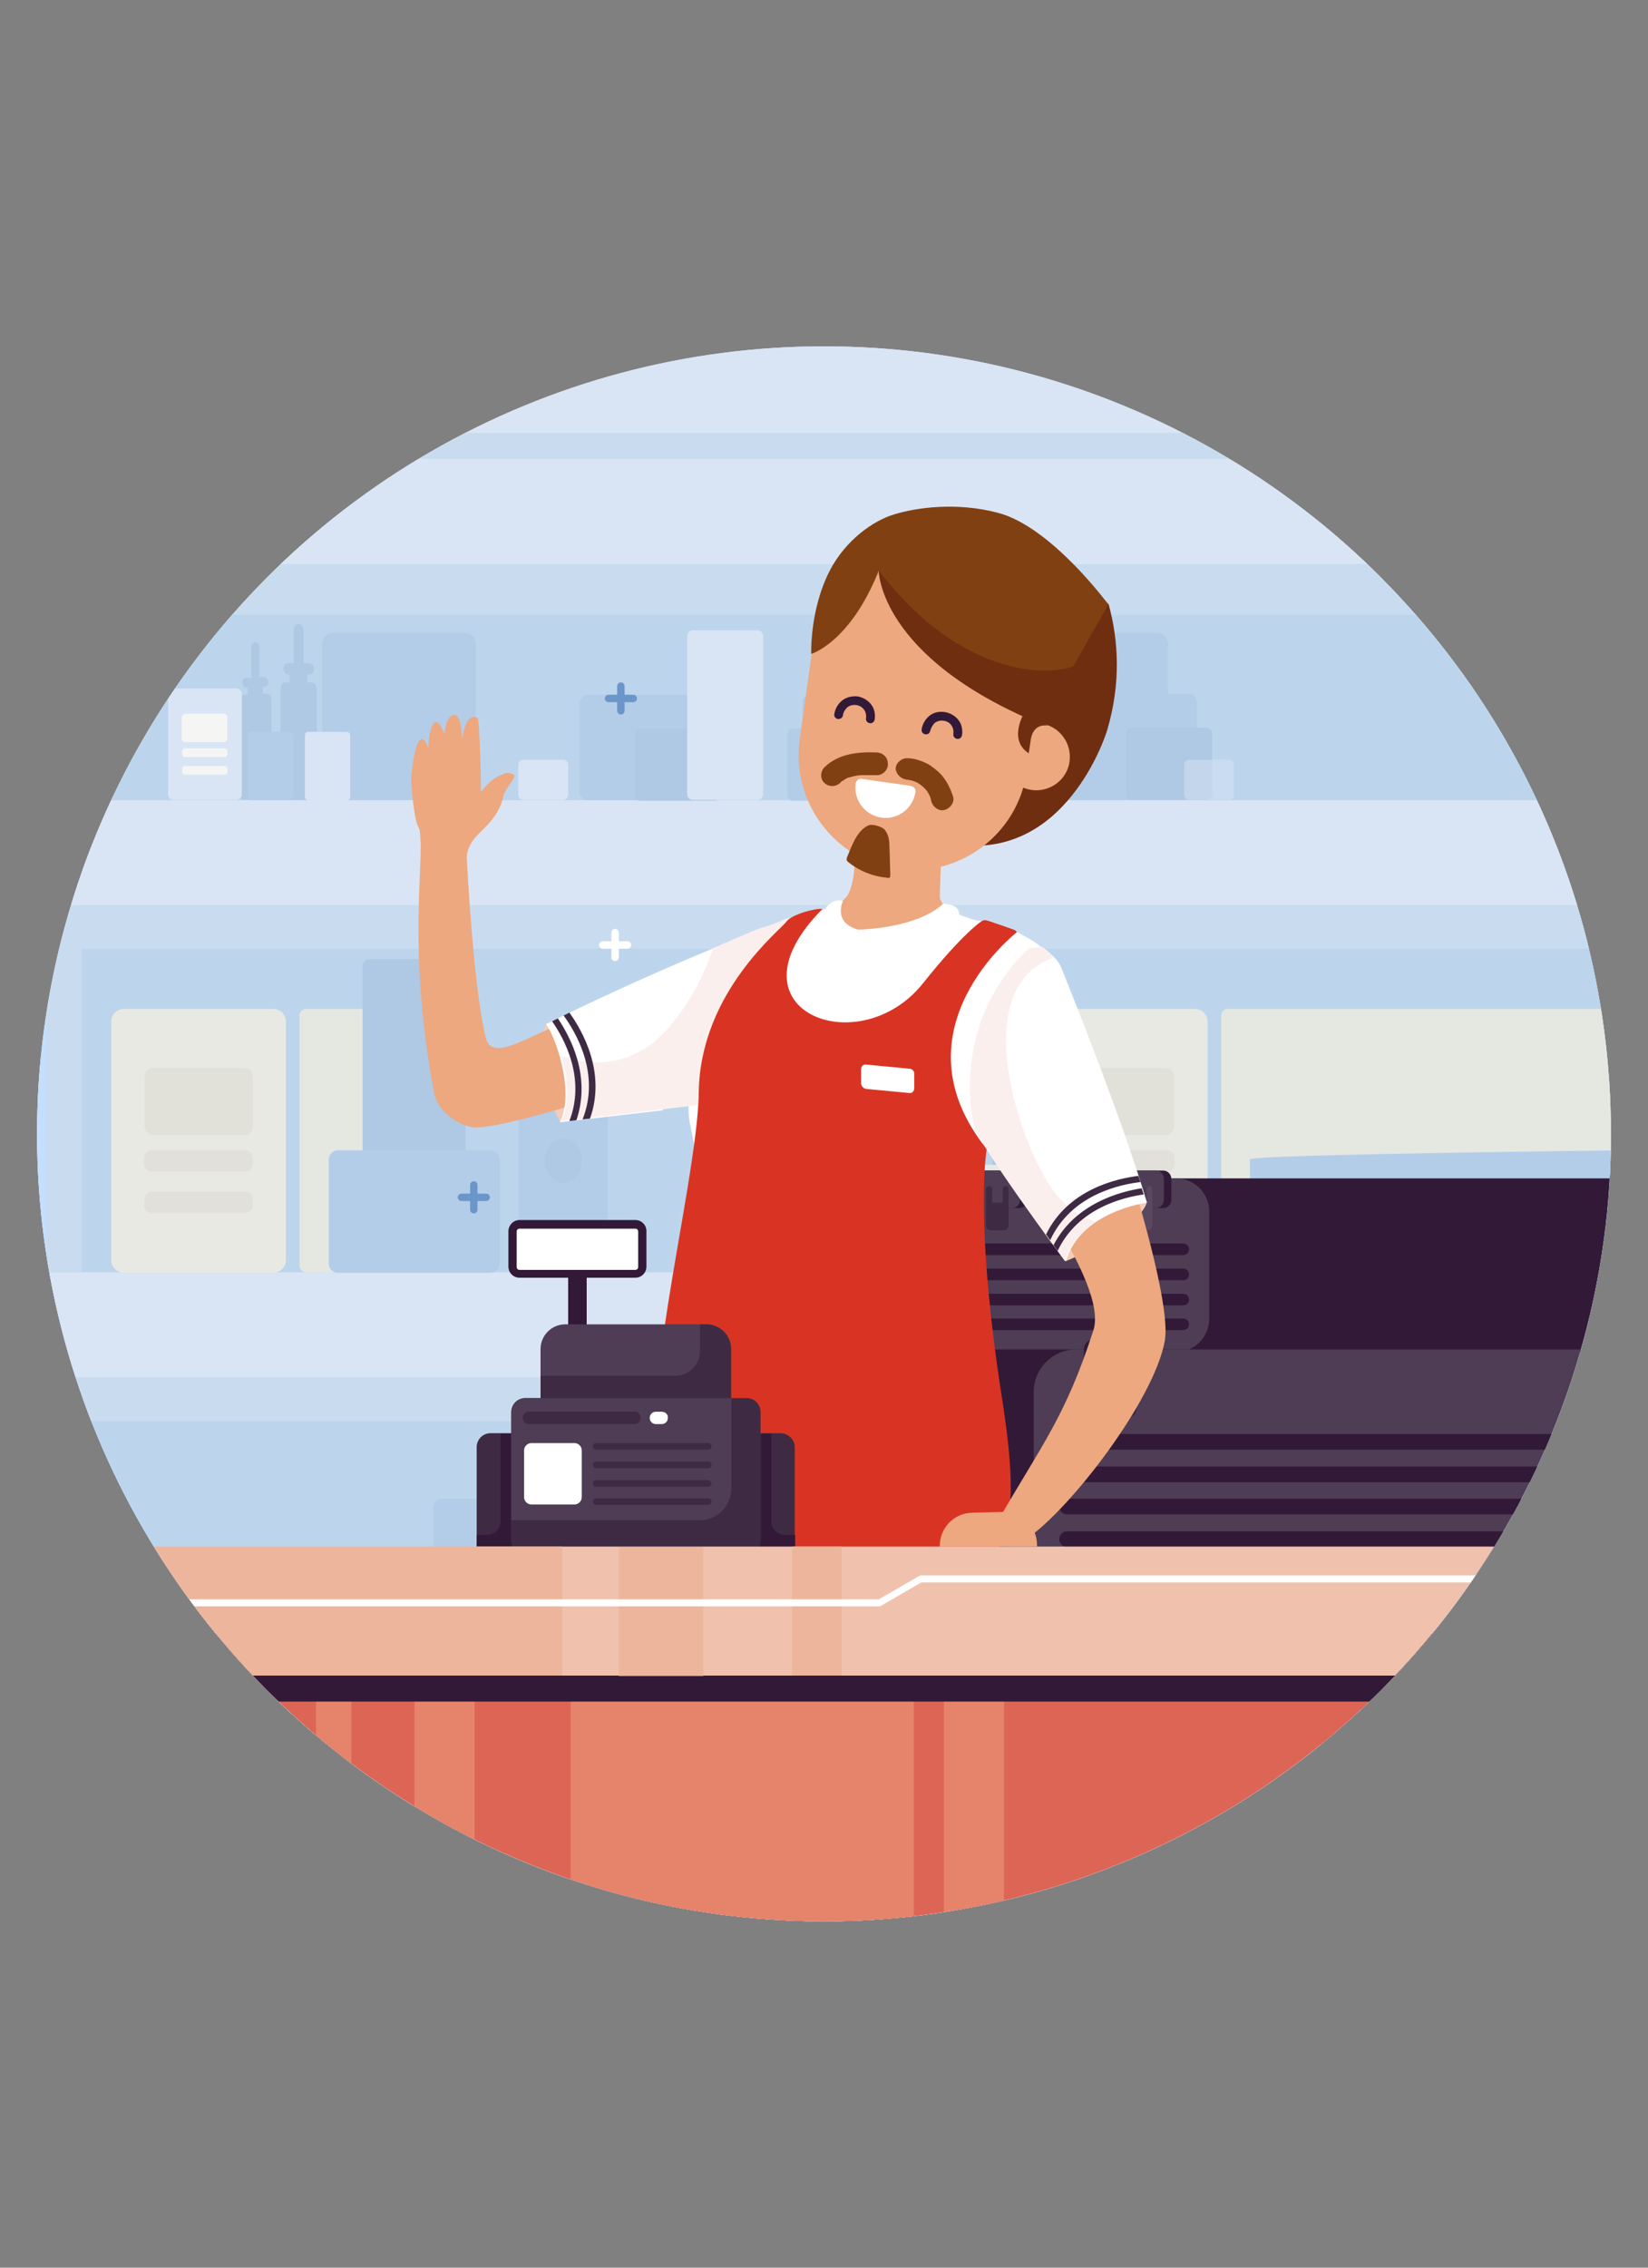 <?xml version="1.0" encoding="utf-8"?>
<!-- Generator: Adobe Illustrator 24.2.0, SVG Export Plug-In . SVG Version: 6.00 Build 0)  -->
<svg version="1.1" id="Capa_1" xmlns="http://www.w3.org/2000/svg" xmlns:xlink="http://www.w3.org/1999/xlink" x="0px" y="0px"
	 viewBox="0 0 400 550" style="enable-background:new 0 0 400 550;" xml:space="preserve">
<rect x="0" y="0" width="400" height="550" fill="#808080" stroke="none"/>
<style type="text/css">
	.st0{clip-path:url(#SVGID_2_);}
	.st1{clip-path:url(#SVGID_4_);}
	.st2{fill:#E3EFFF;}
	.st3{fill:#F2F8FF;}
	.st4{clip-path:url(#SVGID_6_);}
	.st5{fill:#C4DEFF;}
	.st6{fill:none;}
	.st7{fill:#FFFFFF;}
	.st8{fill-rule:evenodd;clip-rule:evenodd;fill:#FFFFFF;}
	.st9{fill-rule:evenodd;clip-rule:evenodd;fill:#6B96C9;}
	.st10{fill-rule:evenodd;clip-rule:evenodd;fill:#D9E5F4;}
	.st11{fill-rule:evenodd;clip-rule:evenodd;fill:#C9DCEF;}
	.st12{fill-rule:evenodd;clip-rule:evenodd;fill:#BCD5EC;}
	.st13{fill-rule:evenodd;clip-rule:evenodd;fill:#E9E9E4;}
	.st14{fill-rule:evenodd;clip-rule:evenodd;fill:#E5E7E1;}
	.st15{fill-rule:evenodd;clip-rule:evenodd;fill:#AFC8E4;}
	.st16{fill-rule:evenodd;clip-rule:evenodd;fill:#B3CDE8;}
	.st17{fill-rule:evenodd;clip-rule:evenodd;fill:#E1E0D9;}
	.st18{fill-rule:evenodd;clip-rule:evenodd;fill:#F5F5F4;}
	.st19{fill-rule:evenodd;clip-rule:evenodd;fill:#F0F0EC;}
	.st20{fill-rule:evenodd;clip-rule:evenodd;fill:#DDDCD4;}
	.st21{fill-rule:evenodd;clip-rule:evenodd;fill:#F9F9FA;}
	.st22{fill-rule:evenodd;clip-rule:evenodd;fill:#E0DFD6;}
	.st23{fill-rule:evenodd;clip-rule:evenodd;fill:#321937;}
	.st24{fill-rule:evenodd;clip-rule:evenodd;fill:#4E3D54;}
	.st25{fill-rule:evenodd;clip-rule:evenodd;fill:#3E2A43;}
	.st26{fill-rule:evenodd;clip-rule:evenodd;fill:#59485F;}
	.st27{fill-rule:evenodd;clip-rule:evenodd;fill:#002E4A;}
	.st28{fill-rule:evenodd;clip-rule:evenodd;fill:#003F65;}
	.st29{fill-rule:evenodd;clip-rule:evenodd;fill:#EDA87F;}
	.st30{fill-rule:evenodd;clip-rule:evenodd;fill:#F5CCB9;}
	.st31{fill-rule:evenodd;clip-rule:evenodd;fill:#FBEFED;}
	.st32{fill-rule:evenodd;clip-rule:evenodd;fill:#D93423;}
	.st33{fill-rule:evenodd;clip-rule:evenodd;fill:#DC6555;}
	.st34{fill:#E6836B;}
	.st35{fill-rule:evenodd;clip-rule:evenodd;fill:#F0C2AE;}
	.st36{fill-rule:evenodd;clip-rule:evenodd;fill:#EDB69C;}
	.st37{opacity:0.5;fill-rule:evenodd;clip-rule:evenodd;fill:#D9E5F4;}
	.st38{fill-rule:evenodd;clip-rule:evenodd;fill:#702E11;}
	.st39{fill-rule:evenodd;clip-rule:evenodd;fill:#814012;}
	.st40{fill:#814012;}
</style>
<g>
	<defs>
		<circle id="SVGID_1_" cx="200" cy="275" r="191"/>
	</defs>
	<clipPath id="SVGID_2_">
		<use xlink:href="#SVGID_1_"  style="overflow:visible;"/>
	</clipPath>
	<g class="st0">
		<g>
			<defs>
				<circle id="SVGID_3_" cx="200" cy="275" r="191"/>
			</defs>
			<clipPath id="SVGID_4_">
				<use xlink:href="#SVGID_3_"  style="overflow:visible;"/>
			</clipPath>
			<g class="st1">
				<path class="st2" d="M-5.9,181.4c-11.8,43.5-3,89.5,9.2,132.8c9.4,33.4,21.5,67.2,45,93.6c36.7,41.1,95.7,57.5,152.1,62.6
					c27.4,2.5,56,2.5,81.4-7.5c19.8-7.8,36.6-21.4,51.7-35.9c39.1-37.4,70.4-83.7,81.6-135.3s0.4-108.9-35.6-149.1
					c-33.4-37.2-84.7-56.4-135.7-62C153.3,70.7,21.5,80.3-5.9,181.4z"/>
				<path class="st3" d="M379.6,142.6c-1.4-1.5-2.8-3-4.2-4.4c-10.3,7.6-16.7,19.5-24.5,29.8c-8.5,11.3-21.5,21.8-35.4,19.2
					c-9-1.7-16.2-8.5-24.8-11.5c-15.5-5.5-32.8,2.1-45.3,12.8s-22.3,24.4-35.2,34.5s-31.2,16.3-45.9,8.9
					c-11.1-5.6-19.4-18.3-31.9-18.1c-13.7,0.2-21.1,15.4-27.8,27.3C95.3,257.7,79,273.3,60,271.9c-16.6-1.2-30.4-14.9-47-16
					c-7.7-0.4-15.2,1.8-21.4,6.4c2.8,17.5,6.8,34.9,11.7,51.9c3,10.6,6.3,21.3,10.1,31.7c14.4,1,28.9-9.9,38.9-21.4
					c11.9-13.6,23.8-30,41.6-33c18.2-3.1,35.9,9.3,54.4,8.4c17.3-0.8,31.7-12.9,45.3-23.8s29.6-21.7,46.8-19.2
					c13.9,2,25.8,12.5,39.9,12.7c17.7,0.3,30.9-15.4,42.7-28.6s29.2-26.4,45.6-19.8c7.4,3,13.7,9.8,21.7,9.6
					c11.3-0.3,16.4-13.5,23.8-22.6C407.9,184.1,396.5,161.5,379.6,142.6z"/>
				<g>
					<defs>
						<path id="SVGID_5_" d="M-5.9,181.4c-11.8,43.5-3,89.5,9.2,132.8c9.4,33.4,21.5,67.2,45,93.6c36.7,41.1,95.7,57.5,152.1,62.6
							c27.4,2.5,56,2.5,81.4-7.5c19.8-7.8,36.6-21.4,51.7-35.9c39.1-37.4,70.4-83.7,81.6-135.3s0.4-108.9-35.6-149.1
							c-33.4-37.2-84.7-56.4-135.7-62C153.3,70.7,21.5,80.3-5.9,181.4z"/>
					</defs>
					<clipPath id="SVGID_6_">
						<use xlink:href="#SVGID_5_"  style="overflow:visible;"/>
					</clipPath>
					<g class="st4">
						<polygon class="st5" points="366.7,317.5 366.7,305.4 371.9,305.4 371.9,292 358.8,292 358.8,279.4 337.8,279.4 337.8,292 
							296,292 296,305.4 301.2,305.4 301.2,317.9 242.9,317.9 242.9,268.6 152.6,268.6 152.6,244.7 135.7,244.7 135.7,215.3 
							124.7,215.3 124.7,204.6 113,204.6 113,215.3 101.9,215.3 101.9,244.7 85.1,244.7 85.1,317.9 51.8,317.9 51.8,272.7 
							37.3,272.7 37.3,247.4 27.9,247.4 27.9,222.1 17.8,222.1 17.8,247.4 8.3,247.4 8.3,272.7 -6.1,272.7 -6.1,485.1 413.8,486.3 
							413.8,330.8 						"/>
					</g>
				</g>
			</g>
		</g>
		<circle class="st6" cx="200" cy="275" r="191"/>
		<path class="st7" d="M348.9,204c-15.4,0-29.3,9.3-35.2,23.5c-12.8-7.1-29-2.4-36.1,10.4c-0.7,1.3-1.3,2.7-1.8,4.1h111.1
			C386.9,221,369.8,204,348.9,204z"/>
		<path class="st7" d="M193.4,101.4c-27.8,0-52.8,16.7-63.4,42.4c-23.2-12.8-52.4-4.4-65.2,18.8c-1.3,2.3-2.4,4.8-3.3,7.3H262
			C262,132,231.3,101.4,193.4,101.4z"/>
		<g>
			<path class="st8" d="M285.4,169c0-0.5-0.4-0.9-0.9-0.9c-0.5,0-0.9,0.4-0.9,0.9v2.1h-2.1c-0.5,0-0.9,0.4-0.9,0.9
				c0,0.5,0.4,0.9,0.9,0.9h2.1v2.1c0,0.5,0.4,0.9,0.9,0.9c0.5,0,0.9-0.4,0.9-0.9v-2.1h2.1c0.5,0,0.9-0.4,0.9-0.9
				c0-0.5-0.4-0.9-0.9-0.9h-2.1V169z"/>
			<path class="st8" d="M139,29.9c0-0.5-0.4-0.9-0.9-0.9c-0.5,0-0.9,0.4-0.9,0.9V32h-2.1c-0.5,0-0.9,0.4-0.9,0.9s0.4,0.9,0.9,0.9
				h2.1V36c0,0.5,0.4,0.9,0.9,0.9c0.5,0,0.9-0.4,0.9-0.9v-2.1h2.1c0.5,0,0.9-0.4,0.9-0.9s-0.4-0.9-0.9-0.9H139V29.9z"/>
			<path class="st9" d="M263.5,145.6c0-0.5-0.4-0.9-0.9-0.9c-0.5,0-0.9,0.4-0.9,0.9v2.1h-2.1c-0.5,0-0.9,0.4-0.9,0.9
				c0,0.5,0.4,0.9,0.9,0.9h2.1v2.1c0,0.5,0.4,0.9,0.9,0.9c0.5,0,0.9-0.4,0.9-0.9v-2.1h2.1c0.5,0,0.9-0.4,0.9-0.9
				c0-0.5-0.4-0.9-0.9-0.9h-2.1V145.6z"/>
			<g>
				<path class="st10" d="M395.5,82H40.5c-16.1,0-29.3,13.2-29.3,29.3v0c0,16.1,13.2,29.3,29.3,29.3h354.9V82z"/>
				<path class="st11" d="M395.5,126.4c-20-0.8-124.5-1.6-124.9-2.4H11.2v350.7h243.4c8-4.1,117.8-10.6,140.9-18.7V126.4z"/>
				<path class="st12" d="M395.5,149.1H32.3c-6.9,0-12.5,6.7-12.5,14.9v310.8h375.7V149.1z"/>
				<rect x="19.8" y="204.8" class="st11" width="375.7" height="25.3"/>
				<path class="st10" d="M395.5,194.1H7.5c-4.5,0-8.3,3.7-8.3,8.3v8.8c0,4.5,3.7,8.3,8.3,8.3h388V194.1z"/>
				<rect x="19.8" y="319.4" class="st11" width="375.7" height="25.3"/>
				<path class="st10" d="M395.5,308.6H7.5c-4.5,0-8.3,3.7-8.3,8.3v8.8c0,4.5,3.7,8.3,8.3,8.3h388V308.6z"/>
				<path class="st8" d="M395.5,423.2H7.5c-3.8,0-7.1,39.8-8,51.6h396V423.2z"/>
				<path class="st10" d="M395.5,111.4H7.5c-4.5,0-8.3,3.7-8.3,8.3v8.8c0,4.5,3.7,8.3,8.3,8.3h388V111.4z"/>
				<path class="st11" d="M395.5,105H34.3c-5.9,0-10.7-5.4-10.7-12c0-2.6,0.7-4.9,2-6.9c-8.5,4.4-14.4,14.1-14.4,25.2h384.3V105z"/>
				<g>
					<path class="st13" d="M30.1,244.7h36.2c1.7,0,3.1,1.4,3.1,3.1v57.8c0,1.7-1.4,3.1-3.1,3.1H30.1c-1.7,0-3.1-1.4-3.1-3.1v-57.8
						C27,246,28.4,244.7,30.1,244.7z"/>
					<path class="st14" d="M74.3,244.7h18.4c0.9,0,1.6,0.7,1.6,1.6V307c0,0.9-0.7,1.6-1.6,1.6H74.3c-0.9,0-1.6-0.7-1.6-1.6v-60.8
						C72.7,245.4,73.5,244.7,74.3,244.7z"/>
					<path class="st15" d="M89.8,232.6h21.4c1,0,1.8,0.8,1.8,1.8v72.4c0,1-0.8,1.8-1.8,1.8H89.8c-1,0-1.8-0.8-1.8-1.8v-72.4
						C88,233.4,88.8,232.6,89.8,232.6z"/>
					<path class="st16" d="M82,279h37.1c1.2,0,2.2,1,2.2,2.2v25.3c0,1.2-1,2.2-2.2,2.2H82c-1.2,0-2.2-1-2.2-2.2v-25.3
						C79.8,280,80.8,279,82,279z"/>
					<path class="st16" d="M127.5,254.4h18.4c0.9,0,1.6,0.7,1.6,1.6V307c0,0.9-0.7,1.6-1.6,1.6h-18.4c-0.9,0-1.6-0.7-1.6-1.6v-51.1
						C126,255.1,126.7,254.4,127.5,254.4z"/>
					<path class="st17" d="M37.2,259h22.1c1.1,0,2.1,0.9,2.1,2.1v12.1c0,1.1-0.9,2.1-2.1,2.1H37.2c-1.1,0-2.1-0.9-2.1-2.1v-12.1
						C35.1,259.9,36,259,37.2,259z"/>
					<path class="st17" d="M36.8,279h22.8c1,0,1.8,0.8,1.8,1.7v1.7c0,1-0.8,1.7-1.8,1.7H36.8c-1,0-1.8-0.8-1.8-1.7v-1.7
						C35.1,279.8,35.9,279,36.8,279z"/>
					<path class="st17" d="M36.8,289h22.8c1,0,1.8,0.8,1.8,1.7v1.7c0,1-0.8,1.8-1.8,1.8H36.8c-1,0-1.8-0.8-1.8-1.8v-1.7
						C35.1,289.8,35.9,289,36.8,289z"/>
					<path class="st15" d="M136.8,276.1c2.5,0,4.5,2.4,4.5,5.4c0,3-2,5.4-4.5,5.4c-2.5,0-4.5-2.4-4.5-5.4
						C132.2,278.5,134.3,276.1,136.8,276.1z"/>
				</g>
				<g>
					<path class="st13" d="M253.7,244.7H290c1.7,0,3.1,1.4,3.1,3.1v57.8c0,1.7-1.4,3.1-3.1,3.1h-36.2c-1.7,0-3.1-1.4-3.1-3.1v-57.8
						C250.6,246,252,244.7,253.7,244.7z"/>
					<path class="st14" d="M395.5,244.7h-97.5c-0.9,0-1.6,0.7-1.6,1.6V307c0,0.9,0.7,1.6,1.6,1.6h97.5V244.7z"/>
					<path class="st16" d="M395.5,279h-0.9c-1.2,0-91.2,1-91.2,2.2v25.3c0,1.2,90,2.2,91.2,2.2h0.9V279z"/>
					<path class="st17" d="M260.8,259h22.1c1.1,0,2.1,0.9,2.1,2.1v12.1c0,1.1-0.9,2.1-2.1,2.1h-22.1c-1.1,0-2.1-0.9-2.1-2.1v-12.1
						C258.7,259.9,259.7,259,260.8,259z"/>
					<path class="st17" d="M260.5,279h22.8c1,0,1.8,0.8,1.8,1.7v1.7c0,1-0.8,1.7-1.8,1.7h-22.8c-1,0-1.8-0.8-1.8-1.7v-1.7
						C258.7,279.8,259.5,279,260.5,279z"/>
					<path class="st17" d="M260.5,289h22.8c1,0,1.8,0.8,1.8,1.7v1.7c0,1-0.8,1.8-1.8,1.8h-22.8c-1,0-1.8-0.8-1.8-1.8v-1.7
						C258.7,289.8,259.5,289,260.5,289z"/>
				</g>
				<g>
					<path class="st10" d="M127,184.3h9.7c0.7,0,1.2,0.6,1.2,1.2v7.3c0,0.7-0.6,1.2-1.2,1.2H127c-0.7,0-1.2-0.6-1.2-1.2v-7.3
						C125.8,184.9,126.3,184.3,127,184.3z"/>
					<path class="st16" d="M142.6,168.5h26.7c1,0,1.9,0.8,1.9,1.9v21.8c0,1-0.8,1.9-1.9,1.9h-26.7c-1,0-1.9-0.8-1.9-1.9v-21.8
						C140.8,169.4,141.6,168.5,142.6,168.5z"/>
					<path class="st15" d="M155.4,176.7h18.2c0.7,0,1.3,0.6,1.3,1.3v14.9c0,0.7-0.6,1.3-1.3,1.3h-18.2c-0.7,0-1.3-0.6-1.3-1.3v-14.9
						C154.2,177.2,154.8,176.7,155.4,176.7z"/>
					<path class="st10" d="M168.1,152.9h15.8c0.7,0,1.3,0.6,1.3,1.3v38.5c0,0.7-0.6,1.3-1.3,1.3h-15.8c-0.7,0-1.3-0.6-1.3-1.3v-38.5
						C166.8,153.5,167.4,152.9,168.1,152.9z"/>
				</g>
				<g>
					<path class="st15" d="M69.3,165.5h1v-1.9h-0.3c-0.6,0-1.2-0.6-1.2-1.4v0c0-0.8,0.5-1.4,1.2-1.4h1.3v-8.1c0-0.8,0.5-1.4,1.2-1.4
						h0c0.6,0,1.2,0.6,1.2,1.4v8.1h1.3c0.6,0,1.2,0.6,1.2,1.4v0c0,0.8-0.5,1.4-1.2,1.4h-0.4v1.9h1c0.7,0,1.3,0.7,1.3,1.5v25.5
						c0,0.8-0.6,1.5-1.3,1.5h-6.2c-0.7,0-1.3-0.7-1.3-1.5V167C68,166.2,68.5,165.5,69.3,165.5z"/>
					<path class="st15" d="M59.2,168.5h0.9v-1.7h-0.3c-0.6,0-1-0.6-1-1.2l0,0c0-0.7,0.5-1.2,1-1.2H61V157c0-0.7,0.5-1.2,1-1.2l0,0
						c0.6,0,1,0.6,1,1.2v7.2h1.1c0.6,0,1,0.6,1,1.2l0,0c0,0.7-0.5,1.2-1,1.2h-0.3v1.7h0.9c0.6,0,1.2,0.6,1.2,1.4v22.8
						c0,0.8-0.5,1.4-1.2,1.4h-5.6c-0.6,0-1.2-0.6-1.2-1.4v-22.8C58.1,169.1,58.6,168.5,59.2,168.5z"/>
					<path class="st10" d="M42.1,167h15.3c0.7,0,1.3,0.6,1.3,1.3v24.4c0,0.7-0.6,1.3-1.3,1.3H42.1c-0.7,0-1.3-0.6-1.3-1.3v-24.4
						C40.8,167.6,41.3,167,42.1,167z"/>
					<path class="st18" d="M45,173.1h9.3c0.5,0,0.9,0.4,0.9,0.9v5.1c0,0.5-0.4,0.9-0.9,0.9H45c-0.5,0-0.9-0.4-0.9-0.9V174
						C44.2,173.5,44.6,173.1,45,173.1z"/>
					<path class="st18" d="M44.9,181.5h9.6c0.4,0,0.7,0.3,0.7,0.7v0.7c0,0.4-0.3,0.7-0.7,0.7h-9.6c-0.4,0-0.7-0.3-0.7-0.7v-0.7
						C44.2,181.9,44.5,181.5,44.9,181.5z"/>
					<path class="st18" d="M44.9,185.8h9.6c0.4,0,0.7,0.3,0.7,0.7v0.7c0,0.4-0.3,0.7-0.7,0.7h-9.6c-0.4,0-0.7-0.3-0.7-0.7v-0.7
						C44.2,186.1,44.5,185.8,44.9,185.8z"/>
					<path class="st16" d="M61,177.5h9.4c0.4,0,0.8,0.4,0.8,0.8v15c0,0.4-0.4,0.8-0.8,0.8H61c-0.4,0-0.8-0.4-0.8-0.8v-15
						C60.2,177.8,60.5,177.5,61,177.5z"/>
					<path class="st16" d="M80.9,153.5h31.9c1.5,0,2.7,1.2,2.7,2.7v35.1c0,1.5-1.2,2.7-2.7,2.7H80.9c-1.5,0-2.7-1.2-2.7-2.7v-35.1
						C78.2,154.7,79.4,153.5,80.9,153.5z"/>
					<path class="st16" d="M248.9,153.5h31.9c1.5,0,2.7,1.2,2.7,2.7v35.1c0,1.5-1.2,2.7-2.7,2.7h-31.9c-1.5,0-2.7-1.2-2.7-2.7v-35.1
						C246.1,154.7,247.4,153.5,248.9,153.5z"/>
					<path class="st10" d="M74.8,177.5h9.4c0.4,0,0.8,0.4,0.8,0.8v15c0,0.4-0.4,0.8-0.8,0.8h-9.4c-0.4,0-0.8-0.4-0.8-0.8v-15
						C74,177.8,74.4,177.5,74.8,177.5z"/>
				</g>
				<g>
					<path class="st15" d="M223.4,168.5h-26.7c-1,0-1.9,0.8-1.9,1.9v21.8c0,1,0.8,1.9,1.9,1.9h4.2c5.9-7.5,14.6-12.8,24.4-14.1v-9.5
						C225.3,169.4,224.5,168.5,223.4,168.5z"/>
					<path class="st16" d="M210.6,176.7h-18.2c-0.7,0-1.3,0.6-1.3,1.3v14.9c0,0.7,0.6,1.3,1.3,1.3h8.5c3-3.8,6.8-7.1,11-9.5v-6.6
						C211.9,177.2,211.3,176.7,210.6,176.7z"/>
					<path class="st19" d="M215.6,181.8h-6.1c-0.3,0-0.5,0.2-0.5,0.5v4c2.2-1.5,4.6-2.9,7.1-3.9v-0.1
						C216.1,182,215.9,181.8,215.6,181.8z"/>
				</g>
				<g>
					<path class="st13" d="M255,158.6h14.7c-3.7,7-9.4,12.8-16.4,16.5v-14.7C253.2,159.3,254,158.6,255,158.6z"/>
					<path class="st17" d="M258.9,166.5h5.3c-1.9,2.1-4.1,4.1-6.4,5.7v-4.6C257.7,167,258.2,166.5,258.9,166.5z"/>
				</g>
				<g>
					<path class="st15" d="M243.1,263.6h1.6v-3h-0.6c-1,0-1.8-1-1.8-2.2v0c0-1.2,0.8-2.2,1.8-2.2h1.9c2.6,0.5,5.1,1,7.5,1.7
						c0,0.2,0,0.3,0,0.5v0c0,1.2-0.8,2.2-1.8,2.2h-0.6v3h1.6c1.1,0,2,1.1,2,2.4v40.2c0,1.3-0.9,2.4-2,2.4h-9.8c-1.1,0-2-1.1-2-2.4
						V266C241.1,264.7,242,263.6,243.1,263.6z"/>
					<path class="st20" d="M227.3,268.3h1.4v-2.7h-0.5c-0.9,0-1.6-0.9-1.6-1.9l0,0c0-1.1,0.7-1.9,1.6-1.9h1.8v-6.9
						c0.2,0,0.3,0,0.5,0h0c0.9,0,1.9,0,2.8,0v6.8h1.8c0.9,0,1.6,0.9,1.6,1.9l0,0c0,1.1-0.7,1.9-1.6,1.9h-0.5v2.7h1.4
						c1,0,1.8,1,1.8,2.2v35.9c0,1.2-0.8,2.2-1.8,2.2h-8.7c-1,0-1.8-1-1.8-2.2v-35.9C225.5,269.3,226.3,268.3,227.3,268.3z"/>
					<path class="st21" d="M200.3,266.1h24.1c1.1,0,2.1,0.9,2.1,2.1v38.4c0,1.1-0.9,2.1-2.1,2.1h-24.1c-1.1,0-2.1-0.9-2.1-2.1v-38.4
						C198.3,267,199.2,266.1,200.3,266.1z"/>
					<path class="st18" d="M205,275.6h14.7c0.8,0,1.4,0.6,1.4,1.4v8.1c0,0.8-0.6,1.4-1.4,1.4H205c-0.8,0-1.4-0.6-1.4-1.4V277
						C203.6,276.2,204.2,275.6,205,275.6z"/>
					<path class="st18" d="M204.8,288.9h15.1c0.6,0,1.2,0.5,1.2,1.2v1.1c0,0.6-0.5,1.2-1.2,1.2h-15.1c-0.6,0-1.2-0.5-1.2-1.2v-1.1
						C203.6,289.4,204.1,288.9,204.8,288.9z"/>
					<path class="st18" d="M204.8,295.6h15.1c0.6,0,1.2,0.5,1.2,1.2v1.1c0,0.6-0.5,1.2-1.2,1.2h-15.1c-0.6,0-1.2-0.5-1.2-1.2v-1.1
						C203.6,296.1,204.1,295.6,204.8,295.6z"/>
					<path class="st13" d="M230.1,282.5h14.8c0.7,0,1.3,0.6,1.3,1.3v23.6c0,0.7-0.6,1.3-1.3,1.3h-14.8c-0.7,0-1.3-0.6-1.3-1.3v-23.6
						C228.8,283.1,229.4,282.5,230.1,282.5z"/>
					<path class="st12" d="M251.9,282.5h14.8c0.7,0,1.3,0.6,1.3,1.3v23.6c0,0.7-0.6,1.3-1.3,1.3h-14.8c-0.7,0-1.3-0.6-1.3-1.3v-23.6
						C250.6,283.1,251.2,282.5,251.9,282.5z"/>
				</g>
				<g>
					<path class="st13" d="M189.7,409h-14.1c-1,0-1.8,0.8-1.8,1.8v10.5c0,1,0.8,1.8,1.8,1.8h14.1c1,0,1.8-0.8,1.8-1.8v-10.5
						C191.5,409.8,190.7,409,189.7,409z"/>
					<path class="st13" d="M167.1,386.1h-38.8c-1.5,0-2.7,1.2-2.7,2.7v31.6c0,1.5,1.2,2.7,2.7,2.7h38.8c1.5,0,2.7-1.2,2.7-2.7v-31.6
						C169.8,387.4,168.5,386.1,167.1,386.1z"/>
					<path class="st22" d="M148.4,398h-26.4c-1,0-1.8,0.8-1.8,1.8v21.5c0,1,0.8,1.8,1.8,1.8h26.4c1,0,1.8-0.8,1.8-1.8v-21.5
						C150.3,398.8,149.5,398,148.4,398z"/>
					<path class="st16" d="M130.1,363.5h-22.9c-1.1,0-2,0.9-2,2v55.8c0,1.1,0.9,2,2,2h22.9c1.1,0,2-0.9,2-2v-55.8
						C132,364.3,131.2,363.5,130.1,363.5z"/>
				</g>
				<g>
					<path class="st20" d="M273.4,381.7h-1.5V379h0.5c0.9,0,1.7-0.9,1.7-2v0c0-1.1-0.8-2-1.7-2h-1.8v-11.7c0-1.1-0.8-2-1.7-2l0,0
						c-0.9,0-1.7,0.9-1.7,2V375h-1.8c-0.9,0-1.7,0.9-1.7,2v0c0,1.1,0.8,2,1.7,2h0.5v2.8h-1.5c-1,0-1.9,1-1.9,2.2v37
						c0,1.2,0.8,2.2,1.9,2.2h6.9c1.4-0.7,2.7-1.4,4-2.2v0v-37C275.3,382.7,274.5,381.7,273.4,381.7z"/>
					<path class="st20" d="M288,386.1h-1.3v-2.5h0.5c0.8,0,1.5-0.8,1.5-1.8l0,0c0-1-0.7-1.8-1.5-1.8h-1.6v-10.5c0-1-0.7-1.8-1.5-1.8
						l0,0c-0.8,0-1.5,0.8-1.5,1.8V380h-1.6c-0.8,0-1.5,0.8-1.5,1.8l0,0c0,1,0.7,1.8,1.5,1.8h0.5v2.5h-1.3c-0.9,0-1.7,0.9-1.7,2v31.1
						c4-2.6,7.8-5.5,11.4-8.6v-22.4C289.6,387,288.9,386.1,288,386.1z"/>
					<path class="st18" d="M295.3,405h-0.5c-0.6,0-1.1,0.5-1.1,1.1v0.6C294.2,406.1,294.8,405.6,295.3,405z"/>
					<path class="st13" d="M285.4,399.1h-13.6c-0.6,0-1.2,0.5-1.2,1.2V422c0,0.5,0.3,0.9,0.8,1.1c5.4-2.8,10.5-6.2,15.2-10v-12.9
						C286.6,399.6,286,399.1,285.4,399.1z"/>
					<path class="st13" d="M256.5,364.3h-46.2c-2.2,0-3.9,1.8-3.9,3.9v50.9c0,2.2,1.8,3.9,3.9,3.9h46.2c2.2,0,3.9-1.8,3.9-3.9v-50.9
						C260.4,366.1,258.6,364.3,256.5,364.3z"/>
					<path class="st21" d="M265.3,399.1h-13.6c-0.6,0-1.2,0.5-1.2,1.2V422c0,0.6,0.5,1.2,1.2,1.2h13.6c0.6,0,1.2-0.5,1.2-1.2v-21.7
						C266.5,399.6,265.9,399.1,265.3,399.1z"/>
				</g>
				<g>
					<path class="st13" d="M27.2,409h14.1c1,0,1.8,0.8,1.8,1.8v10.5c0,1-0.8,1.8-1.8,1.8H27.2c-1,0-1.8-0.8-1.8-1.8v-10.5
						C25.4,409.8,26.2,409,27.2,409z"/>
					<path class="st13" d="M49.9,386.1h38.8c1.5,0,2.7,1.2,2.7,2.7v31.6c0,1.5-1.2,2.7-2.7,2.7H49.9c-1.5,0-2.7-1.2-2.7-2.7v-31.6
						C47.2,387.4,48.4,386.1,49.9,386.1z"/>
					<path class="st22" d="M68.5,398h26.4c1,0,1.8,0.8,1.8,1.8v21.5c0,1-0.8,1.8-1.8,1.8H68.5c-1,0-1.8-0.8-1.8-1.8v-21.5
						C66.6,398.8,67.5,398,68.5,398z"/>
					<path class="st19" d="M61.3,405.4H70c0.4,0,0.7,0.3,0.7,0.7v16.3c0,0.4-0.3,0.7-0.7,0.7h-8.8c-0.4,0-0.8-0.3-0.8-0.7v-16.3
						C60.5,405.8,60.9,405.4,61.3,405.4z"/>
				</g>
			</g>
			<g>
				<path class="st23" d="M395.5,285.8H265c-4.4,0-8,3.6-8,8v26.1c0,4.4,3.6,8,8,8h130.5V285.8z"/>
				<path class="st24" d="M236.4,285.8h49.1c4.4,0,8,3.6,8,8v26.1c0,4.4-3.6,8-8,8h-49.1c-4.4,0-8-3.6-8-8v-26.1
					C228.4,289.4,232,285.8,236.4,285.8z"/>
				<path class="st23" d="M239,283.9h8.4c1.1,0,2,0.9,2,2v5.1c0,1.1-0.9,2-2,2H239c-1.1,0-2-0.9-2-2v-5.1
					C237.1,284.7,237.9,283.9,239,283.9z"/>
				<path class="st24" d="M239,283.9h6.6c1.1,0,2,0.9,2,2v5.1c0,1.1-0.9,2-2,2H239c-1.1,0-2-0.9-2-2v-5.1
					C237.1,284.7,237.9,283.9,239,283.9z"/>
				<path class="st25" d="M240.1,287.7L240.1,287.7c0.4,0,0.7,0.3,0.7,0.7v3.3h2.6v-3.3c0-0.4,0.3-0.7,0.7-0.7l0,0
					c0.4,0,0.7,0.3,0.7,0.7v4.5v0.8v3.5c0,0.7-0.5,1.2-1.2,1.2h-3.1c-0.7,0-1.2-0.5-1.2-1.2v-3.5v-0.8v-4.5
					C239.4,288,239.7,287.7,240.1,287.7z"/>
				<path class="st23" d="M273.9,283.9h8.4c1.1,0,2,0.9,2,2v5.1c0,1.1-0.9,2-2,2h-8.4c-1.1,0-2-0.9-2-2v-5.1
					C271.9,284.7,272.8,283.9,273.9,283.9z"/>
				<path class="st24" d="M273.9,283.9h6.6c1.1,0,2,0.9,2,2v5.1c0,1.1-0.9,2-2,2h-6.6c-1.1,0-2-0.9-2-2v-5.1
					C271.9,284.7,272.8,283.9,273.9,283.9z"/>
				<path class="st26" d="M275,287.7L275,287.7c0.4,0,0.7,0.3,0.7,0.7v3.3h2.6v-3.3c0-0.4,0.3-0.7,0.7-0.7l0,0
					c0.4,0,0.7,0.3,0.7,0.7v4.5v0.8v3.5c0,0.7-0.5,1.2-1.2,1.2h-3.1c-0.7,0-1.2-0.5-1.2-1.2v-3.5v-0.8v-4.5
					C274.2,288,274.6,287.7,275,287.7z"/>
				<path class="st23" d="M234.6,301.6h52.6c0.8,0,1.4,0.6,1.4,1.4l0,0c0,0.8-0.6,1.4-1.4,1.4h-52.6c-0.8,0-1.4-0.6-1.4-1.4l0,0
					C233.2,302.3,233.9,301.6,234.6,301.6z"/>
				<path class="st23" d="M234.6,307.7h52.6c0.8,0,1.4,0.6,1.4,1.4l0,0c0,0.8-0.6,1.4-1.4,1.4h-52.6c-0.8,0-1.4-0.6-1.4-1.4l0,0
					C233.2,308.3,233.9,307.7,234.6,307.7z"/>
				<path class="st23" d="M234.6,313.8h52.6c0.8,0,1.4,0.6,1.4,1.4v0c0,0.8-0.6,1.4-1.4,1.4h-52.6c-0.8,0-1.4-0.6-1.4-1.4v0
					C233.2,314.4,233.9,313.8,234.6,313.8z"/>
				<path class="st23" d="M234.6,319.8h52.6c0.8,0,1.4,0.6,1.4,1.4v0c0,0.8-0.6,1.4-1.4,1.4h-52.6c-0.8,0-1.4-0.6-1.4-1.4v0
					C233.2,320.5,233.9,319.8,234.6,319.8z"/>
			</g>
			<g>
				<path class="st23" d="M287.8,327.3h-63.6c-5.7,0-10.3,4.6-10.3,10.3v33.9c0,5.7,4.6,10.3,10.3,10.3h63.6
					c5.7,0,10.3-4.6,10.3-10.3v-33.9C298.1,332,293.5,327.3,287.8,327.3z"/>
				<path class="st24" d="M395.5,327.3H261.2c-5.7,0-10.3,4.6-10.3,10.3v33.9c0,5.7,4.6,10.3,10.3,10.3h134.2V327.3z"/>
				<path class="st23" d="M276.4,324.8h-10.8c-1.4,0-2.5,1.1-2.5,2.5v6.6c0,1.4,1.1,2.5,2.5,2.5h10.8c1.4,0,2.5-1.1,2.5-2.5v-6.6
					C278.9,325.9,277.8,324.8,276.4,324.8z"/>
				<path class="st24" d="M276.4,324.8h-8.5c-1.4,0-2.5,1.1-2.5,2.5v6.6c0,1.4,1.1,2.5,2.5,2.5h8.5c1.4,0,2.5-1.1,2.5-2.5v-6.6
					C278.9,325.9,277.8,324.8,276.4,324.8z"/>
				<path class="st25" d="M274.9,329.8L274.9,329.8c-0.5,0-0.9,0.4-0.9,0.9v4.3h-3.4v-4.3c0-0.5-0.4-0.9-0.9-0.9l0,0
					c-0.5,0-0.9,0.4-0.9,0.9v5.8v1v4.6c0,0.8,0.7,1.5,1.5,1.5h4c0.8,0,1.5-0.7,1.5-1.5v-4.6v-1v-5.8
					C275.8,330.2,275.4,329.8,274.9,329.8z"/>
				<path class="st23" d="M395.5,347.8H259c-1,0-1.9,0.8-1.9,1.9c0,1,0.8,1.9,1.9,1.9h136.5V347.8z"/>
				<path class="st23" d="M395.5,355.7H259c-1,0-1.9,0.8-1.9,1.9c0,1,0.8,1.9,1.9,1.9h136.5V355.7z"/>
				<path class="st23" d="M395.5,363.5H259c-1,0-1.9,0.8-1.9,1.9c0,1,0.8,1.9,1.9,1.9h136.5V363.5z"/>
				<path class="st23" d="M395.5,371.4H259c-1,0-1.9,0.8-1.9,1.9c0,1,0.8,1.9,1.9,1.9h136.5V371.4z"/>
			</g>
			<path class="st27" d="M162.6,357.3c0,0-4,13.4-6,29.6h87.8c0.3-11.3-0.6-20.3-3.7-24.4C227.8,345.6,171.7,346.9,162.6,357.3z"/>
			<path class="st28" d="M171.7,318.2c0.1,7.2,0,13.5-0.6,16.6c5.9-2.6,12.4,1.9,12.2,6.7c-0.3,6.4,0.4,10.6-7.7,22.9
				c-3.8,5.8-7.2,7.5-9.7,7.7c3.8,2.9,8.2,5.5,11.6,6.2c0,0,0.6,0.3,1.6-1.1c0.9-1.4,4.7-16.1,7.2-19.6c0.8-1.1,0.2-11.2-1.1-24.3
				c13.1,4.3,34.8,3.4,44.7,0c0.9-1.6,1.4-2.5,1.3-2.7c-0.4-0.7-7.3-11.1-15.6-22.9c-7.3,11.5-13.6,21-13.6,21L171.7,318.2z"/>
			<path class="st8" d="M231.4,325.4c-0.3-1.1-0.5-2.1-0.7-3c-0.2-1.1-0.2-2.4-0.2-3.7c-1-11.2,0.4-21.7,5.1-33.6
				c7.9-20,19.6-52.9,19.6-52.9c-0.5-0.5-1-1-1.5-1.4c-1.2-1.3-2.8-2.5-4.6-3.4c-3.5-2.1-7.3-3.2-11.6-4l-0.1,0c0,0-0.1,0-0.2,0
				c-8.8-1.5-19.6-1.2-33.8-3.1c-0.9,0-1.4,0.1-2.2,0.1c-10.1,0.1-38,34.9-33.6,52.8c0,0,2.2,9.5,3.1,22.9c0.9,13.4,1.5,37-0.1,40.3
				c-1.5,3.3-18.8,36.2-19.7,38.5c-4,9.8,66.4,13.6,89.5-6.5c-1.2-9-2.8-17.9-4.9-25C233.8,336.9,232.3,331,231.4,325.4z"/>
			<path class="st8" d="M231.4,325.4c-0.3-1.1-0.5-2.1-0.7-3c-0.2-1.1-0.2-2.4-0.2-3.8c-1-11.2,0.4-21.7,5.1-33.6
				c7.9-20,19.6-52.9,19.6-52.9c-0.5-0.5-1-1-1.5-1.4c-1.2-1.3-2.8-2.5-4.6-3.4c-3.5-2.1-7.3-3.2-11.5-4l-0.1,0c0,0-0.1,0-0.2,0
				c-2.2-0.4-4.9-1.9-7.4-2.1c-3.5-0.3-6.8,0.8-10.9,0.5c0,0,23.5,17.9-0.6,63.2c-11.6,21.9-0.9,35.9,13.4,43.6
				C231.7,327.4,231.5,326.4,231.4,325.4z"/>
			<path class="st29" d="M229.3,191.6l-0.6,7.7c0,0-0.5,15.7-0.6,18.1c0,1,0.8,2.2,2.2,3.2c1.5,1.1-5.5,4.5-2.7,5.1
				c0,0-11.6,0-19.2-0.2c-4.8-0.1-7.3,4.6-6.4-5.7c0-0.1,0.1,0,0.2-0.1c1.7-0.7,0.9,0,2.4-1.3c0.2-0.2,0.4-0.4,0.7-0.7
				c2.7-2.8,3-15.6,0.5-19C203.2,195.5,229.3,191.6,229.3,191.6z"/>
			<path class="st30" d="M139.2,249.5l-6.6-1.1c0,0-4.9,8.2,3.4,23.8c0,0,3.5-5,3.9-7.7C140.1,261.7,139.2,249.5,139.2,249.5z"/>
			<path class="st29" d="M191.5,223c-18.7,7.3-43.6,19.9-62.5,28.5c-5.3,2.4-10,4.5-11.1,0.2c-2.4-9.8-3.9-30.5-4.6-43.5
				c-0.2-3.3,3.4-6.7,4.4-8.6c0.5-1-6.1-3.5-7.1-3.3c-3.5,0.9-8-2.3-9.6,0.2c0.3,1.4,1.3,5.5,1.1,10.5c-0.3,10.9-2.1,29.7,3.3,58.3
				c0.1,0.2-1-3.9,0.2,0.7c1,3.5,5.4,6.9,9.2,7.4c7.1,1,50.7-13.4,58.3-17.2c4.4-2.2,8.3-4.6,11.9-7
				C182,241.9,193.9,229.7,191.5,223z"/>
			<path class="st8" d="M194.4,223.6l-2.2-1c0,0-24.5,8.5-59.7,25.8c2,2.3,7.2,16.1,3.4,23.8l24.9-2.9L194.4,223.6z"/>
			<path class="st31" d="M194.4,223.6l-2.2-1l0,0l0,0h0l0,0l0,0l0,0l0,0l0,0l0,0l-0.1,0l0,0l0,0l-0.1,0l0,0l-0.1,0l-0.1,0l0,0
				l-0.1,0l-0.1,0l0,0l-0.1,0.1l-0.1,0l0,0l-0.2,0.1l-0.1,0l-0.1,0l-0.2,0.1l-0.1,0l-0.1,0l-0.2,0.1l-0.1,0l-0.2,0.1l-0.2,0.1l0,0
				l-0.2,0.1l-0.2,0.1l0,0l-0.2,0.1l-0.2,0.1l-0.1,0l-0.3,0.1l-0.2,0.1l-0.1,0l-0.3,0.1l-0.1,0.1l-0.2,0.1l-0.3,0.1l-0.1,0l-0.2,0.1
				l-0.3,0.1l0,0l-0.3,0.1l-0.3,0.1l0,0l-0.3,0.1l-0.3,0.1l-0.1,0l-0.4,0.1l-0.2,0.1l-0.1,0l-0.4,0.1l-0.2,0.1l-0.2,0.1l-0.1,0
				l-0.7,0.3l-0.4,0.2l-0.1,0l-0.3,0.1l-0.4,0.2l0,0l-0.4,0.2l-0.4,0.2l-0.1,0l-0.5,0.2l-0.3,0.1l-0.1,0.1l-0.5,0.2l-0.3,0.1
				l-0.2,0.1l-0.5,0.2l-0.2,0.1l-0.3,0.1l-0.5,0.2l-0.4,0.2l-0.1,0.1l-0.5,0.2l0,0l-0.5,0.2l-0.5,0.2l0,0l-0.5,0.2l-0.4,0.2
				l-0.1,0.1l-0.6,0.2l-0.3,0.1l-0.2,0.1l-0.6,0.2c-2,6-5.3,12.8-10.5,19c-9.3,11-20.4,9.3-26.3,7.2c1.4,5.1,2.2,11.4,0,15.8l42-4.9
				L194.4,223.6z"/>
			<path class="st30" d="M276.1,290.6l2.2,1.1c0,0-0.2,2.6-7.2,7.4c-7,4.8-12.5,6.8-12.5,6.8l-0.2-5.6L276.1,290.6z"/>
			<path class="st32" d="M199.6,220.5c-24.4,24.5,8.9,37.6,24.5,17.9c9.8-12.3,14.2-15,14.2-15s0.4-0.3,1-0.2
				c0.7,0.1,6.2,2.1,6.8,2.3c0.6,0.2,0.7,0.6,0.7,0.6s-30.5,23.7-7.3,52.6c0,0-3.1,16.9,3.7,60.4c4.5,28.7,1.6,35.3-6.1,42.6
				c-7.7,7.3-83.8,2.3-83.8,2.3s1.5-11.6,2.2-19.1c1.5-14.8,3.5-28.1,6.6-48.3c2.7-17.4,7.4-40.4,7.5-51.6
				c0.3-24.5,20.2-39.7,21.3-41.5C192.2,221.7,198.5,220.1,199.6,220.5z"/>
			<path class="st29" d="M256.4,233.5c2.9,5,29,77.4,26.3,91.8c-2.7,14.5-23,40.8-33.5,47.9c0,0-1.2,0.7-1.8-1
				c-0.7-1.7-3-1.4-5.5-2.8c11-19.1,16.7-25.7,23.5-46.8c3.7-11.6-20.8-42.5-25.1-49.8C230,255.3,250,222.5,256.4,233.5z"/>
			<path class="st29" d="M228.1,375.1c-0.1-4.4,3.4-8.1,7.8-8.2l7.6-0.2c4.4-0.1,8.1,3.4,8.2,7.8v0c0,0.2,0,0.4,0,0.6H228.1z"/>
			<g>
				<rect x="137.9" y="306.2" class="st23" width="4.5" height="18"/>
				<path class="st23" d="M126.1,295.9h28.1c1.5,0,2.7,1.2,2.7,2.7v8.6c0,1.5-1.2,2.7-2.7,2.7h-28.1c-1.5,0-2.7-1.2-2.7-2.7v-8.6
					C123.4,297.2,124.6,295.9,126.1,295.9z"/>
				<path class="st8" d="M126.1,298c-0.4,0-0.7,0.3-0.7,0.7v8.6c0,0.4,0.3,0.7,0.7,0.7h28.1c0.4,0,0.7-0.3,0.7-0.7v-8.6
					c0-0.4-0.3-0.7-0.7-0.7H126.1z"/>
				<path class="st24" d="M137.2,321.2h34.3c3.3,0,6,2.7,6,6v47.2c0,3.3-2.7,6-6,6h-34.3c-3.3,0-6-2.7-6-6v-47.2
					C131.2,323.9,133.9,321.2,137.2,321.2z"/>
				<path class="st25" d="M192.9,351v30.2c0,4.2-3.4,7.6-7.6,7.6h-62c-4.2,0-7.6-3.4-7.6-7.6V351c0-1.9,1.5-3.4,3.4-3.4h70.4
					C191.4,347.7,192.9,349.2,192.9,351z"/>
				<path class="st25" d="M184.6,342.5v30.2c0,4.2-3.4,7.6-7.6,7.6h-45.3c-4.2,0-7.6-3.4-7.6-7.6v-30.2c0-1.9,1.5-3.4,3.4-3.4h53.8
					C183.1,339.1,184.6,340.6,184.6,342.5z"/>
				<path class="st24" d="M124.1,368.7v-26.2c0-1.9,1.5-3.4,3.4-3.4h50v22c0,4.2-3.4,7.6-7.6,7.6h-45.3
					C124.4,368.7,124.2,368.7,124.1,368.7z"/>
				<path class="st25" d="M169.9,321.2v3v3.5c0,3.3-2.7,6-6,6h-32.7v5.4h46.2v-11.9c0-3.3-2.7-6-6-6H170H169.9z"/>
				<path class="st23" d="M121.5,347.7v21.2c0,1.9-1.5,3.4-3.4,3.4h-2.4v2.9h8.7c-0.3-0.8-0.4-1.6-0.4-2.5v-4v-21H121.5z"/>
				<path class="st23" d="M187.2,347.7v21.2c0,1.9,1.5,3.4,3.4,3.4h2.4v2.9h-8.7c0.3-0.8,0.4-1.6,0.4-2.5v-4v-21H187.2z"/>
				<path class="st25" d="M128.3,342.4H154c0.9,0,1.5,0.7,1.5,1.5l0,0c0,0.9-0.7,1.5-1.5,1.5h-25.6c-0.9,0-1.5-0.7-1.5-1.5l0,0
					C126.8,343.1,127.5,342.4,128.3,342.4z"/>
				<path class="st8" d="M160.6,342.4h-1.4c-0.9,0-1.5,0.7-1.5,1.5l0,0c0,0.9,0.7,1.5,1.5,1.5h1.4c0.9,0,1.5-0.7,1.5-1.5l0,0
					C162.2,343.1,161.5,342.4,160.6,342.4z"/>
				<path class="st8" d="M129,350h10.4c1,0,1.8,0.8,1.8,1.8v11.3c0,1-0.8,1.8-1.8,1.8H129c-1,0-1.8-0.8-1.8-1.8v-11.3
					C127.2,350.8,128,350,129,350z"/>
				<path class="st25" d="M144.7,350h27.2c0.4,0,0.8,0.3,0.8,0.8l0,0c0,0.4-0.3,0.8-0.8,0.8h-27.2c-0.4,0-0.8-0.3-0.8-0.8l0,0
					C143.9,350.4,144.3,350,144.7,350z"/>
				<path class="st25" d="M144.7,354.5h27.2c0.4,0,0.8,0.3,0.8,0.8l0,0c0,0.4-0.3,0.8-0.8,0.8h-27.2c-0.4,0-0.8-0.3-0.8-0.8l0,0
					C143.9,354.8,144.3,354.5,144.7,354.5z"/>
				<path class="st25" d="M144.7,359h27.2c0.4,0,0.8,0.3,0.8,0.8l0,0c0,0.4-0.3,0.8-0.8,0.8h-27.2c-0.4,0-0.8-0.3-0.8-0.8l0,0
					C143.9,359.3,144.3,359,144.7,359z"/>
				<path class="st25" d="M144.7,363.4h27.2c0.4,0,0.8,0.3,0.8,0.8v0c0,0.4-0.3,0.8-0.8,0.8h-27.2c-0.4,0-0.8-0.3-0.8-0.8v0
					C143.9,363.7,144.3,363.4,144.7,363.4z"/>
			</g>
			<g>
				<path class="st33" d="M395.5,396.2H-28.8c-2.9,0-5.3,2.4-5.3,5.3v73.2h429.7V396.2z"/>
				<rect x="229.1" y="405.8" class="st34" width="14.6" height="69"/>
				<rect x="138.5" y="405.8" class="st34" width="83.3" height="69"/>
				<rect x="44.8" y="405.8" class="st34" width="11.4" height="69"/>
				<rect x="76.7" y="405.8" class="st34" width="8.6" height="69"/>
				<rect x="100.6" y="405.8" class="st34" width="14.6" height="69"/>
				<path class="st23" d="M395.5,396.2H-28.8c-2.9,0-5.3,2.4-5.3,5.3v11.2h429.7V396.2z"/>
				<path class="st35" d="M395.5,375.1H-83.8c-2.5,0-4.6,2.1-4.6,4.6v22.1c0,2.5,2.1,4.6,4.6,4.6h479.3V375.1z"/>
				<path class="st36" d="M192.2,375.1v31.3h12.1v-31.3H192.2L192.2,375.1z M-57.7,375.1v31.3h20.5v-31.3H-57.7L-57.7,375.1z
					 M-26.9,375.1v31.3h163.4v-31.3H-26.9L-26.9,375.1z M150.2,406.5h20.5v-31.3h-20.5V406.5z"/>
				<path class="st8" d="M395.5,382.1h-172c-0.2,0-0.3,0.1-0.5,0.2l-9.7,5.6H-88.5v1.7h301.9v0c0.1,0,0.3,0,0.4-0.1l9.8-5.7h171.8
					V382.1z"/>
			</g>
			<path class="st8" d="M249.8,229.9l3.1-0.2c0,0,3.7,2.4,4.7,5c1,2.6,14.2,34.9,20.8,57c0,0-16.1,2-19.7,14.2
				c0,0-21-28.2-22.1-32.9C235.3,268.3,231.9,247,249.8,229.9z"/>
			<path class="st31" d="M249.8,229.9l3.1-0.2c0,0,1.6,1,2.9,2.5c-21.1,7.5-8.5,44.2-0.9,55.5c3.5,5.2,7.6,7.6,11.1,8.6
				c-3.2,2.1-6.2,5.2-7.5,9.6c0,0-21-28.2-22.1-32.9C235.3,268.3,231.9,247,249.8,229.9z"/>
			<path class="st25" d="M138.2,245.6l-1.4,0.7c2.9,4,9,14.1,4.6,25.2l1.8-0.2C147.2,260.1,141.3,249.9,138.2,245.6L138.2,245.6z
				 M139.9,271.7l-1.7,0.2c4-10.4-1.2-19.9-4.2-24.2l1.4-0.7C138.5,251.6,143.5,261.1,139.9,271.7z"/>
			<path class="st25" d="M276.3,285.2c0.2,0.5,0.3,1,0.5,1.5c-4.4,0.5-16.7,2.8-21.9,14.1l-1-1.4
				C259.3,288.3,271.4,285.8,276.3,285.2L276.3,285.2z M255.7,302l1,1.4c4.9-10.4,16-13,20.9-13.7c-0.2-0.5-0.3-1-0.5-1.5
				C272,289,261,291.8,255.7,302z"/>
			<path class="st8" d="M208.4,225.5c0.4,25.8,36.1-5.9,20.5-6.3C228.8,219.2,224.3,224.7,208.4,225.5z"/>
			<path class="st8" d="M204.6,218.5c0,0-2.6,5.3,3.8,7c0,0-2.3,7.1-6.9,6C196.9,230.3,198.4,217,204.6,218.5z"/>
			<path class="st8" d="M220.7,259.2l-10.5-1c-0.7-0.1-1.2,0.5-1.2,1.1v3.4c0,0.7,0.6,1.3,1.2,1.4l10.5,1c0.7,0.1,1.2-0.5,1.2-1.1
				v-3.4C222,259.8,221.4,259.2,220.7,259.2z"/>
			<path class="st8" d="M185.8,64.3c0-0.5,0.4-0.9,0.9-0.9c0.5,0,0.9,0.4,0.9,0.9v2.1h2.1c0.5,0,0.9,0.4,0.9,0.9
				c0,0.5-0.4,0.9-0.9,0.9h-2.1v2.1c0,0.5-0.4,0.9-0.9,0.9c-0.5,0-0.9-0.4-0.9-0.9v-2.1h-2.1c-0.5,0-0.9-0.4-0.9-0.9
				c0-0.5,0.4-0.9,0.9-0.9h2.1V64.3z"/>
			<path class="st8" d="M148.4,226.2c0-0.5,0.4-0.9,0.9-0.9c0.5,0,0.9,0.4,0.9,0.9v2.1h2.1c0.5,0,0.9,0.4,0.9,0.9
				c0,0.5-0.4,0.9-0.9,0.9h-2.1v2.1c0,0.5-0.4,0.9-0.9,0.9c-0.5,0-0.9-0.4-0.9-0.9v-2.1h-2.1c-0.5,0-0.9-0.4-0.9-0.9
				c0-0.5,0.4-0.9,0.9-0.9h2.1V226.2z"/>
			<path class="st9" d="M149.8,166.4c0-0.5,0.4-0.9,0.9-0.9c0.5,0,0.9,0.4,0.9,0.9v2.1h2.1c0.5,0,0.9,0.4,0.9,0.9
				c0,0.5-0.4,0.9-0.9,0.9h-2.1v2.1c0,0.5-0.4,0.9-0.9,0.9c-0.5,0-0.9-0.4-0.9-0.9v-2.1h-2.1c-0.5,0-0.9-0.4-0.9-0.9
				c0-0.5,0.4-0.9,0.9-0.9h2.1V166.4z"/>
			<path class="st9" d="M114.1,287.4c0-0.5,0.4-0.9,0.9-0.9c0.5,0,0.9,0.4,0.9,0.9v2.1h2.1c0.5,0,0.9,0.4,0.9,0.9
				c0,0.5-0.4,0.9-0.9,0.9h-2.1v2.1c0,0.5-0.4,0.9-0.9,0.9c-0.5,0-0.9-0.4-0.9-0.9v-2.1H112c-0.5,0-0.9-0.4-0.9-0.9
				c0-0.5,0.4-0.9,0.9-0.9h2.1V287.4z"/>
			<path class="st29" d="M105.5,212.1c0-6.4-2.8-9.1-4.1-11.8c-0.9-1.9-1.6-9.5-1.6-11.4c0-1.7,1.5-14.9,4.2-7.3
				c0,0-0.1-3.7,1.1-5.9c1.2-2.2,2.8,2.4,2.8,2.4s0.2-4.7,2.4-4.7c2.2,0.1,1.6,7.7,1.9,5.6c0.4-2.1,0.9-5.4,3.3-5.1
				c0.1,0.1,0.3,0.2,0.4,0.2c0.5,0.3,0.9,15.7,0.8,18c2.6-3.4,4.5-4,5.8-4.5c1-0.4,2.2,0.1,2.4,0.6c0.1,0.5-2.4,3.5-2.6,4.5
				c-1.6,7.3-6.5,8.4-9.2,13.6c0.1,0.9-0.6,3.7-0.4,4.8C108.6,211.8,108.5,211.4,105.5,212.1z"/>
			<g>
				<path class="st16" d="M261.9,168.3h26.7c1,0,1.9,0.8,1.9,1.9V192c0,1-0.8,1.9-1.9,1.9h-26.7c-1,0-1.9-0.8-1.9-1.9v-21.8
					C260,169.2,260.9,168.3,261.9,168.3z"/>
				<path class="st15" d="M274.7,176.5h18.2c0.7,0,1.3,0.6,1.3,1.3v14.9c0,0.7-0.6,1.3-1.3,1.3h-18.2c-0.7,0-1.3-0.6-1.3-1.3v-14.9
					C273.5,177,274,176.5,274.7,176.5z"/>
			</g>
			<path class="st37" d="M288.6,184.3h9.7c0.7,0,1.2,0.6,1.2,1.2v7.3c0,0.7-0.6,1.2-1.2,1.2h-9.7c-0.7,0-1.2-0.6-1.2-1.2v-7.3
				C287.4,184.8,287.9,184.3,288.6,184.3z"/>
			<g>
				<g>
					<path class="st38" d="M269.1,146.6c2.4,8.8,3,19.2-0.4,30.6c-0.6,2-10.2,30.8-35.9,27.7c3.2-16.6,6-28.6,6-28.6l-26.5-15.4
						l0.9-22.4c19,25,16.7-5.2,26.1-10C247.8,124.2,269.1,146.6,269.1,146.6z"/>
					<path class="st38" d="M194.8,180.6c6.9-12,45.5-1.3,45.5-1.3l8-5.7c0,0,14.2,3.5,9.1,22.4c-5.6,5.7-13.6,10.1-24.5,8.8
						C210,202,197.7,185.2,194.8,180.6z"/>
					<path class="st29" d="M252.7,175.5c4.4,0.6,7.5,4.7,6.9,9.2c-0.6,4.4-4.7,7.5-9.2,6.9c-4.4-0.6-7.5-4.7-6.9-9.2
						C244.1,178,248.2,174.9,252.7,175.5z"/>
					<path class="st29" d="M229,130.7L229,130.7c15.2,2.1,25.8,16.3,23.7,31.4l-3.5,25c-2.1,15.2-16.3,25.8-31.4,23.7h0
						c-15.2-2.1-25.8-16.3-23.7-31.4l3.5-25C199.7,139.2,213.9,128.6,229,130.7z"/>
					<path class="st8" d="M222.2,192.1c-0.6,4-4.3,6.8-8.3,6.2c-4-0.6-6.8-4.3-6.2-8.3l0,0c0.1-0.7,0.7-1.2,1.4-1.1l11.9,1.7
						C221.9,190.8,222.3,191.4,222.2,192.1L222.2,192.1z"/>
					<path class="st38" d="M254.3,176l-5.6-3.3c0,0-4.2,6.7,1,10l0.5-3.4C250.5,177.5,251.6,175.6,254.3,176z"/>
					<path class="st39" d="M213.3,138.4c0,0,0,21,39.3,37.2l16.4-29c0,0-13.8-18.8-26.7-22.2c-10.1-2.7-20-1.3-25.4,0.4
						c-4.9,1.5-11.6,6.1-15.5,13.6c-4.9,9.5-4.5,20.2-4.5,20.2S206.3,155.9,213.3,138.4z"/>
					<path class="st38" d="M213.3,138.4c0,0,0,21,39.3,37.2l8.8-14.3C252,165.1,231.2,161.9,213.3,138.4z"/>
					<g>
						<path class="st23" d="M225.8,177.2c-0.1,0.6-0.6,1-1.2,0.9c-0.6-0.1-1-0.6-0.9-1.2c0.2-1.3,0.9-2.5,1.9-3.3
							c1-0.8,2.3-1.1,3.7-0.9c1.3,0.2,2.5,0.9,3.3,1.9c0.8,1,1.1,2.3,0.9,3.7c-0.1,0.6-0.6,1-1.2,0.9c-0.6-0.1-1-0.6-0.9-1.2
							c0.1-0.8-0.1-1.6-0.5-2.1c-0.4-0.6-1.1-1-1.9-1.1c-0.8-0.1-1.5,0.1-2.1,0.5C226.4,175.8,226,176.5,225.8,177.2z"/>
						<path class="st23" d="M204.6,173.5c-0.1,0.6-0.6,0.9-1.2,0.9c-0.6-0.1-1-0.6-0.9-1.2c0.2-1.3,0.9-2.5,1.9-3.3
							c1-0.8,2.3-1.1,3.7-1c1.3,0.2,2.5,0.9,3.3,1.9c0.8,1,1.1,2.3,0.9,3.7c-0.1,0.6-0.6,1-1.2,0.9c-0.6-0.1-1-0.6-0.9-1.2
							c0.1-0.8-0.1-1.6-0.5-2.1c-0.4-0.6-1.1-1-1.9-1.1c-0.8-0.1-1.5,0.1-2.1,0.5C205.1,172.1,204.7,172.7,204.6,173.5z"/>
					</g>
				</g>
				<g>
					<path class="st40" d="M212.8,182.5c-4.5-0.2-9.3,0.3-12.7,3.6c-1,1-1.1,2.8,0,3.8c1.1,1,2.7,1,3.8,0c0.2-0.2,0.3-0.3,0.5-0.5
						c0.4-0.4-0.5,0.3,0.1,0c0.4-0.2,0.7-0.5,1.1-0.7c0.1,0,0.2-0.1,0.2-0.1c0.2-0.1,0.1-0.1-0.2,0.1c0,0,0.6-0.2,0.7-0.2
						c0.4-0.1,0.8-0.2,1.2-0.3c0.2,0,0.4-0.1,0.6-0.1c0.2,0,0.9-0.3,0.2,0c0.4-0.1,1-0.1,1.4-0.1c1,0,2,0,3.1,0
						c1.4,0.1,2.8-1.3,2.7-2.7C215.5,183.7,214.4,182.6,212.8,182.5L212.8,182.5z"/>
				</g>
				<g>
					<path class="st40" d="M220.2,189.1c0.2,0,0.4,0,0.6,0C220.6,189.1,220.4,189,220.2,189.1c0.8,0.1,1.6,0.3,2.4,0.7
						c-0.2-0.1-0.4-0.2-0.6-0.3c0.7,0.3,1.3,0.7,1.9,1.2c-0.2-0.1-0.4-0.3-0.5-0.4c0.6,0.5,1.2,1,1.7,1.7c-0.1-0.2-0.3-0.4-0.4-0.5
						c0.6,0.7,1,1.5,1.3,2.4c-0.1-0.2-0.2-0.4-0.3-0.6c0.2,0.4,0.3,0.8,0.4,1.2c0.4,1.3,1.9,2.4,3.3,1.9c1.3-0.4,2.4-1.9,1.9-3.3
						c-0.8-2.4-2-4.7-4-6.3c-0.5-0.4-1-0.8-1.6-1.2c-0.6-0.4-1.1-0.6-1.8-0.9c-1.2-0.5-2.5-0.8-3.8-0.8c-1.4,0-2.8,1.3-2.7,2.7
						C217.6,187.8,218.7,189,220.2,189.1L220.2,189.1z"/>
				</g>
				<g>
					<path class="st39" d="M214.7,201.2c1.1,1.3,1.2,3,1.2,4.7c0.1,2.1,0.1,4.2,0.2,6.3c0,0.3,0,0.6-0.3,0.7c-0.1,0.1-0.2,0-0.4,0
						c-3.4-0.3-6.8-1.6-9.5-3.8c-0.2-0.2-0.4-0.3-0.4-0.6c0-0.2,0-0.4,0.1-0.6c1.2-2.9,2.5-6.7,5.4-7.8
						C212.1,199.9,214,200.5,214.7,201.2z"/>
				</g>
			</g>
		</g>
	</g>
</g>
</svg>
